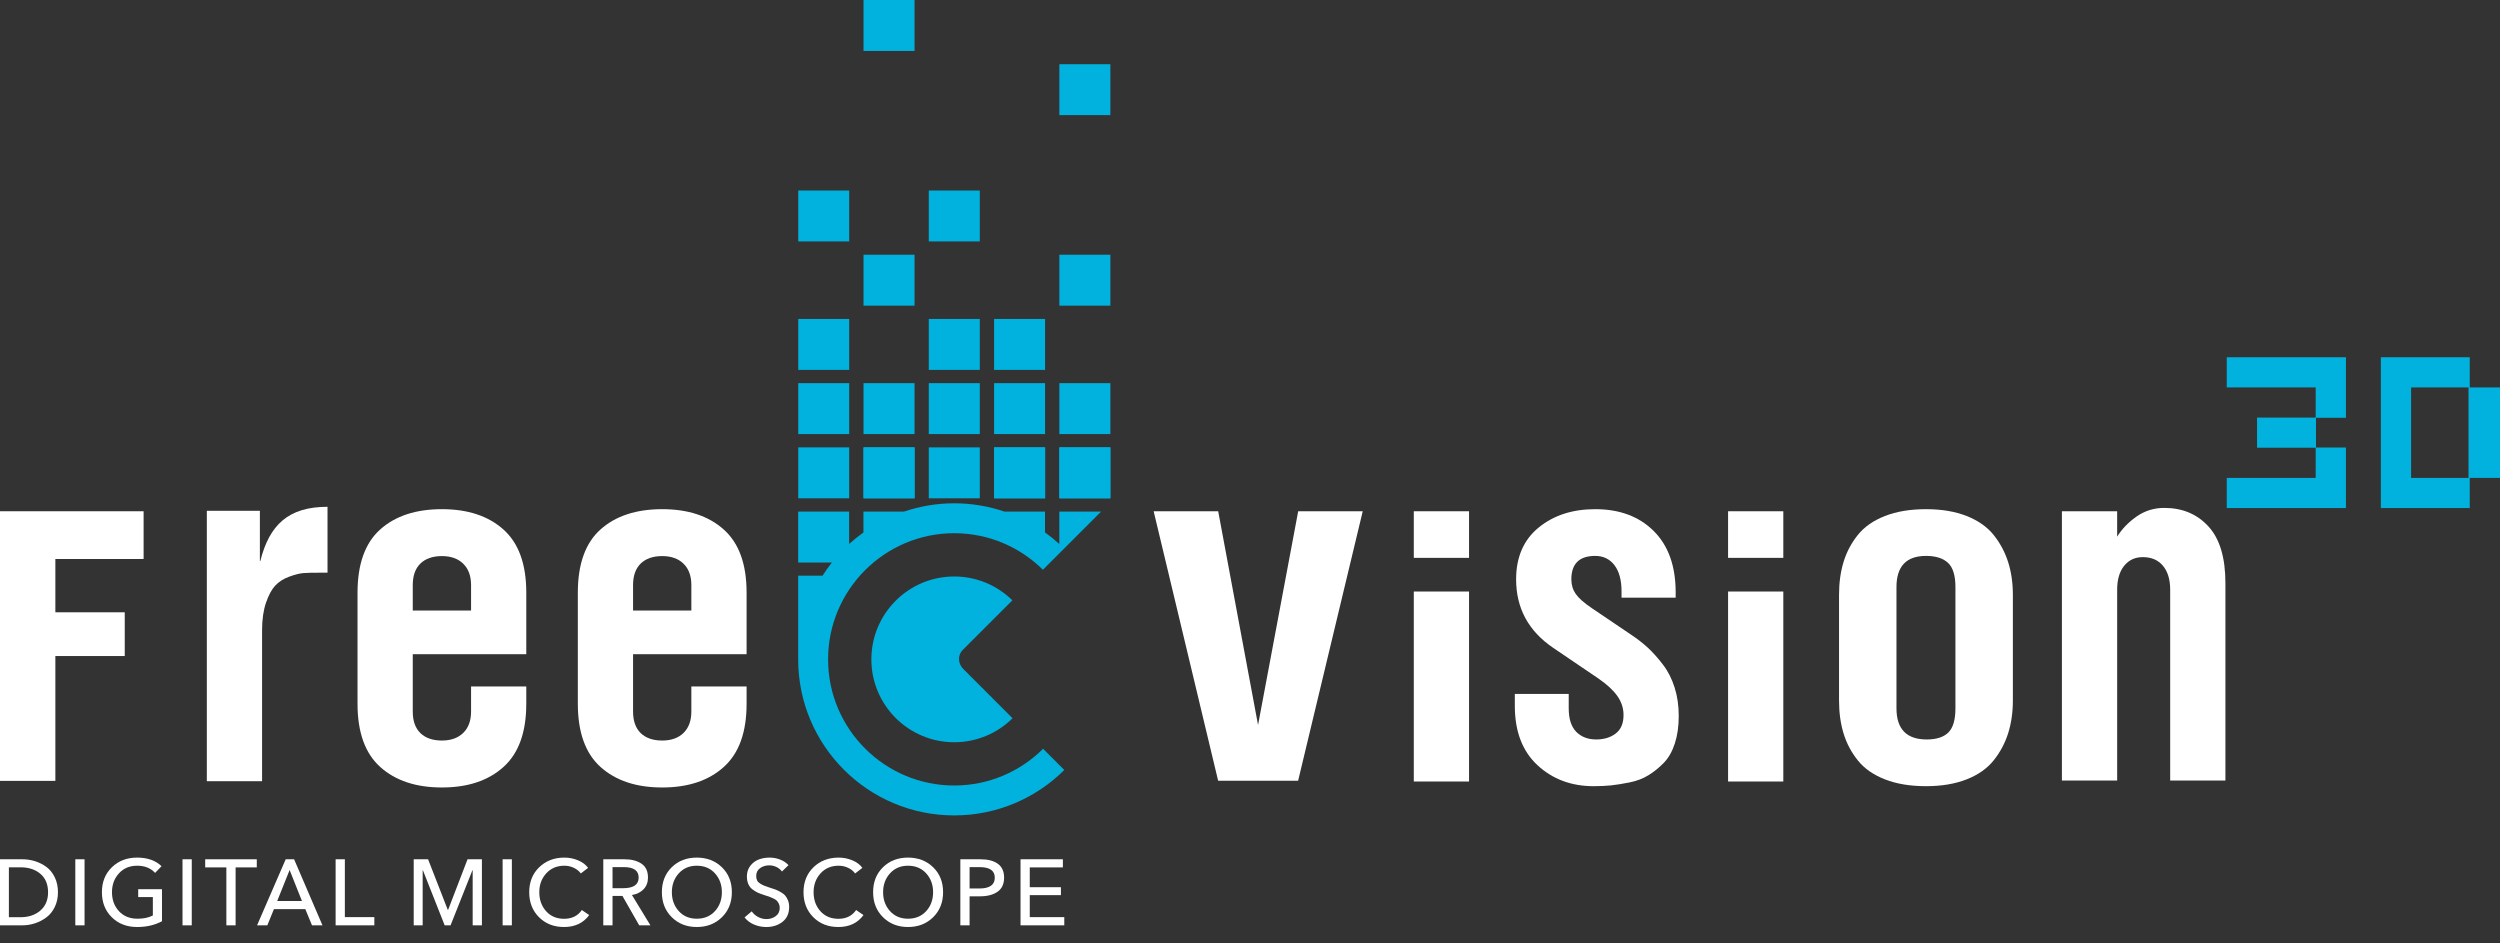 <?xml version="1.0" encoding="UTF-8"?> <svg xmlns="http://www.w3.org/2000/svg" xmlns:xlink="http://www.w3.org/1999/xlink" version="1.1" id="Layer_1" x="0px" y="0px" width="541.149px" height="204.172px" viewBox="0 0 541.149 204.172" xml:space="preserve"><rect x="0" y="0" width="541.149" height="204.172" fill="#333333" stroke="none"/> <polygon fill="#FFFFFF" points="0,110.666 0,169.027 11.983,169.027 11.983,142.005 27.002,142.005 27.002,132.537 11.983,132.537 11.983,120.998 31.085,120.998 31.085,110.666 "></polygon> <g> <path fill="#FFFFFF" d="M44.772,169.103v-58.53h11.482v10.872h0.092c1.962-7.827,6.075-11.744,14.55-11.744v14.252 c-3.412,0-4.424,0.032-5.252,0.101c-0.82,0.065-1.845,0.329-3.081,0.789c-1.235,0.455-2.227,1.1-2.986,1.917 c-0.764,0.814-1.423,2.05-1.998,3.698c-0.563,1.657-0.851,3.634-0.851,5.949v32.696H44.772z"></path> <path fill="#FFFFFF" d="M77.39,152.335v-24.049c0-6.193,1.64-10.755,4.911-13.681c3.271-2.929,7.721-4.39,13.355-4.39 c5.602,0,10.041,1.469,13.329,4.414c3.291,2.946,4.934,7.491,4.934,13.656v13.329H89.346v12.405c0,2.042,0.553,3.596,1.66,4.673 c1.106,1.067,2.661,1.604,4.65,1.604c1.957,0,3.503-0.553,4.626-1.661c1.124-1.104,1.685-2.644,1.685-4.615v-5.434h11.952v3.748 c0,6.157-1.643,10.722-4.934,13.681c-3.288,2.964-7.727,4.442-13.329,4.442c-5.598,0-10.045-1.47-13.328-4.419 C79.033,163.097,77.39,158.525,77.39,152.335 M89.346,132.162h12.621v-5.507c0-1.979-0.561-3.521-1.685-4.62 c-1.123-1.11-2.669-1.666-4.626-1.666c-1.989,0-3.544,0.545-4.65,1.609c-1.107,1.077-1.66,2.633-1.66,4.677V132.162z"></path> <path fill="#FFFFFF" d="M125.077,152.335v-24.049c0-6.193,1.638-10.755,4.909-13.681c3.278-2.929,7.728-4.39,13.359-4.39 c5.594,0,10.041,1.469,13.327,4.414c3.294,2.946,4.935,7.491,4.935,13.656v13.329h-24.575v12.405c0,2.042,0.557,3.596,1.659,4.673 c1.112,1.067,2.658,1.604,4.654,1.604c1.958,0,3.5-0.553,4.628-1.661c1.119-1.104,1.678-2.644,1.678-4.615v-5.434h11.956v3.748 c0,6.157-1.641,10.722-4.935,13.681c-3.286,2.964-7.733,4.442-13.327,4.442c-5.603,0-10.044-1.47-13.332-4.419 C126.725,163.097,125.077,158.525,125.077,152.335 M137.032,132.162h12.619v-5.507c0-1.979-0.559-3.521-1.678-4.62 c-1.128-1.11-2.67-1.666-4.628-1.666c-1.996,0-3.542,0.545-4.654,1.609c-1.102,1.077-1.659,2.633-1.659,4.677V132.162z"></path> <path fill="#00B2DD" d="M534.602,83.861h6.548v19.587h-6.548v6.522h-19.242V77.332h19.242V83.861z M534.336,83.861h-12.431v19.587 h12.431V83.861z"></path> <polygon fill="#00B2DD" points="501.318,96.868 501.318,90.433 507.8,90.433 507.8,77.332 482.002,77.332 482.002,83.861 501.253,83.861 501.253,90.388 488.559,90.388 488.559,96.914 501.253,96.914 501.253,103.448 482.002,103.448 482.002,109.971 507.8,109.971 507.8,96.868 "></polygon> <path fill="#FFFFFF" d="M327.898,152.794v-2.588h11.665v3.105c0,2.302,0.549,4.002,1.64,5.106c1.088,1.096,2.522,1.646,4.289,1.646 c1.713,0,3.123-0.427,4.251-1.292c1.121-0.866,1.685-2.194,1.685-3.988c0-1.488-0.447-2.866-1.331-4.118 c-0.884-1.255-2.257-2.524-4.129-3.813l-9.819-6.658c-5.309-3.623-7.972-8.55-7.972-14.786c0-4.806,1.623-8.546,4.863-11.206 c3.245-2.66,7.331-3.987,12.264-3.987c5.269,0,9.483,1.575,12.655,4.723c3.169,3.154,4.754,7.578,4.754,13.27v1.161h-11.717V128 c0-2.434-0.511-4.328-1.537-5.665c-1.031-1.337-2.415-2.005-4.155-2.005c-3.442,0-5.172,1.693-5.172,5.079 c0,1.188,0.317,2.237,0.952,3.154c0.633,0.914,1.807,1.945,3.511,3.098l8.356,5.646c1.426,0.944,2.68,1.918,3.759,2.914 c1.076,0.997,2.171,2.222,3.266,3.66c1.1,1.439,1.935,3.103,2.524,4.98c0.59,1.88,0.879,3.919,0.879,6.123 c0,2.236-0.284,4.229-0.854,5.971c-0.572,1.744-1.378,3.153-2.428,4.217c-1.045,1.066-2.16,1.957-3.333,2.669 c-1.166,0.712-2.52,1.219-4.035,1.521c-1.524,0.306-2.854,0.52-4.001,0.641c-1.137,0.114-2.394,0.173-3.753,0.173 c-4.844,0-8.898-1.512-12.173-4.544C329.531,162.598,327.898,158.319,327.898,152.794"></path> <path fill="#FFFFFF" d="M398.078,151.63v-22.867c0-2.606,0.324-4.981,0.972-7.108c0.653-2.146,1.678-4.087,3.086-5.85 c1.404-1.756,3.368-3.131,5.883-4.114c2.511-0.984,5.478-1.475,8.894-1.475c3.354,0,6.28,0.49,8.779,1.475 c2.503,0.983,4.447,2.358,5.857,4.114c1.405,1.763,2.449,3.719,3.133,5.868c0.678,2.153,1.022,4.513,1.022,7.09v22.867 c0,2.577-0.345,4.94-1.022,7.093c-0.684,2.149-1.728,4.108-3.133,5.863c-1.41,1.762-3.354,3.135-5.857,4.118 c-2.499,0.982-5.426,1.472-8.779,1.472c-3.416,0-6.383-0.489-8.894-1.472c-2.515-0.983-4.479-2.356-5.883-4.118 c-1.408-1.755-2.433-3.705-3.086-5.845C398.402,156.608,398.078,154.239,398.078,151.63 M410.509,153.312 c0,4.501,2.182,6.753,6.549,6.753c2.087,0,3.643-0.495,4.671-1.497c1.024-0.994,1.544-2.75,1.544-5.256v-26.229 c0-2.508-0.537-4.256-1.613-5.256s-2.661-1.496-4.747-1.496c-4.266,0-6.403,2.251-6.403,6.752V153.312z"></path> <path fill="#FFFFFF" d="M446.32,168.955v-58.29h11.958v5.5c1.041-1.677,2.449-3.133,4.221-4.369 c1.772-1.236,3.767-1.855,5.979-1.855c3.918,0,7.111,1.336,9.561,4.012c2.447,2.675,3.674,6.759,3.674,12.239v42.764h-11.955 v-41.316c0-2.192-0.523-3.92-1.567-5.172c-1.041-1.249-2.49-1.874-4.359-1.874c-1.676,0-3.019,0.625-4.034,1.874 c-1.015,1.252-1.518,2.979-1.518,5.172v41.316H446.32z"></path> <polygon fill="#FFFFFF" points="280.992,168.996 294.976,110.666 281.006,110.666 272.317,156.938 263.69,110.666 249.72,110.666 263.678,168.996 "></polygon> <rect x="306.031" y="128.041" fill="#FFFFFF" width="11.957" height="41.125"></rect> <rect x="306.031" y="110.667" fill="#FFFFFF" width="11.957" height="10.087"></rect> <rect x="374.06" y="128.041" fill="#FFFFFF" width="11.954" height="41.125"></rect> <rect x="374.06" y="110.667" fill="#FFFFFF" width="11.954" height="10.087"></rect> <rect x="229.311" y="13.903" fill-rule="evenodd" clip-rule="evenodd" fill="#00B2DD" width="11.037" height="11.015"></rect> <rect x="186.918" fill-rule="evenodd" clip-rule="evenodd" fill="#00B2DD" width="11.042" height="11.032"></rect> <rect x="229.311" y="96.842" fill-rule="evenodd" clip-rule="evenodd" fill="#00B2DD" width="11.037" height="11.02"></rect> <rect x="215.188" y="96.842" fill-rule="evenodd" clip-rule="evenodd" fill="#00B2DD" width="11.045" height="11.02"></rect> <rect x="229.311" y="55.136" fill-rule="evenodd" clip-rule="evenodd" fill="#00B2DD" width="11.037" height="11.027"></rect> <rect x="215.181" y="69.038" fill-rule="evenodd" clip-rule="evenodd" fill="#00B2DD" width="11.034" height="11.031"></rect> <rect x="201.045" y="69.038" fill-rule="evenodd" clip-rule="evenodd" fill="#00B2DD" width="11.035" height="11.031"></rect> <rect x="201.045" y="41.239" fill-rule="evenodd" clip-rule="evenodd" fill="#00B2DD" width="11.035" height="11.021"></rect> <rect x="186.918" y="96.842" fill-rule="evenodd" clip-rule="evenodd" fill="#00B2DD" width="11.042" height="11.02"></rect> <rect x="186.918" y="55.136" fill-rule="evenodd" clip-rule="evenodd" fill="#00B2DD" width="11.042" height="11.027"></rect> <rect x="229.311" y="82.938" fill-rule="evenodd" clip-rule="evenodd" fill="#00B2DD" width="11.037" height="11.02"></rect> <rect x="215.181" y="82.938" fill-rule="evenodd" clip-rule="evenodd" fill="#00B2DD" width="11.034" height="11.02"></rect> <rect x="201.045" y="82.938" fill-rule="evenodd" clip-rule="evenodd" fill="#00B2DD" width="11.035" height="11.02"></rect> <rect x="186.918" y="82.938" fill-rule="evenodd" clip-rule="evenodd" fill="#00B2DD" width="11.042" height="11.02"></rect> <rect x="172.787" y="82.938" fill-rule="evenodd" clip-rule="evenodd" fill="#00B2DD" width="11.032" height="11.02"></rect> <rect x="229.311" y="96.841" fill-rule="evenodd" clip-rule="evenodd" fill="#00B2DD" width="11.037" height="11.021"></rect> <rect x="215.181" y="96.841" fill-rule="evenodd" clip-rule="evenodd" fill="#00B2DD" width="11.034" height="11.021"></rect> <rect x="201.045" y="96.841" fill-rule="evenodd" clip-rule="evenodd" fill="#00B2DD" width="11.035" height="11.021"></rect> <rect x="186.918" y="96.841" fill-rule="evenodd" clip-rule="evenodd" fill="#00B2DD" width="11.042" height="11.021"></rect> <rect x="172.787" y="96.841" fill-rule="evenodd" clip-rule="evenodd" fill="#00B2DD" width="11.032" height="11.021"></rect> <rect x="172.787" y="69.038" fill-rule="evenodd" clip-rule="evenodd" fill="#00B2DD" width="11.032" height="11.031"></rect> <rect x="172.787" y="41.239" fill-rule="evenodd" clip-rule="evenodd" fill="#00B2DD" width="11.032" height="11.021"></rect> <path fill="#00B2DD" d="M225.788,162.082c-4.939,4.908-11.737,7.949-19.234,7.949c-15.057,0-27.306-12.249-27.306-27.305 c0-15.057,12.249-27.307,27.306-27.307c7.478,0,14.26,3.025,19.195,7.912l12.589-12.588h-9.04v7.005 c-0.981-0.893-2.017-1.722-3.096-2.494v-4.511h-8.771c-3.414-1.161-7.071-1.8-10.877-1.8c-3.808,0-7.464,0.639-10.878,1.8h-8.774 v4.512c-1.081,0.774-2.119,1.604-3.098,2.498v-7.01h-11.033v11.02h7.301c-0.724,0.913-1.4,1.864-2.028,2.85h-5.273v17.764h0.01 c-0.002,0.117-0.01,0.231-0.01,0.35c0,18.655,15.124,33.778,33.783,33.778c9.296,0,17.714-3.758,23.823-9.833L225.788,162.082z"></path> <path fill-rule="evenodd" clip-rule="evenodd" fill="#00B2DD" d="M208.517,144.812c-1.173-1.172-1.241-3.004-0.154-4.092 l10.773-10.773c-3.238-3.188-7.678-5.162-12.582-5.162c-9.908,0-17.94,8.033-17.94,17.942c0,9.908,8.032,17.938,17.94,17.938 c4.923,0,9.379-1.984,12.62-5.194L208.517,144.812z"></path> </g> <g> <path fill="#FFFFFF" d="M-0.076,200.298v-14.299h4.908c0.956,0,1.875,0.139,2.756,0.414c0.882,0.276,1.7,0.69,2.454,1.242 c0.754,0.553,1.359,1.303,1.817,2.252c0.458,0.949,0.687,2.029,0.687,3.241c0,1.172-0.229,2.229-0.687,3.171 c-0.458,0.942-1.06,1.693-1.808,2.252c-0.747,0.559-1.568,0.986-2.464,1.282s-1.814,0.444-2.756,0.444H-0.076z M1.923,187.736 v10.805h2.504c1.764,0,3.201-0.481,4.312-1.444c1.111-0.962,1.666-2.278,1.666-3.948c0-1.723-0.552-3.056-1.656-3.999 c-1.104-0.941-2.545-1.413-4.322-1.413H1.923z"></path> <path fill="#FFFFFF" d="M18.302,185.999v14.299h-2v-14.299H18.302z"></path> <path fill="#FFFFFF" d="M34.963,187.494l-1.394,1.454c-0.943-1.037-2.235-1.556-3.878-1.556c-1.629,0-2.945,0.553-3.948,1.656 c-1.003,1.104-1.504,2.464-1.504,4.079c0,1.644,0.501,3.01,1.504,4.101c1.003,1.09,2.339,1.636,4.009,1.636 c1.346,0,2.457-0.235,3.333-0.707v-3.979h-3.171v-1.696h5.15v6.927c-1.548,0.835-3.339,1.252-5.372,1.252 c-2.235,0-4.066-0.703-5.493-2.11c-1.427-1.406-2.141-3.214-2.141-5.423c0-2.207,0.72-4.009,2.161-5.402 c1.44-1.393,3.258-2.09,5.453-2.09C31.92,185.636,33.684,186.255,34.963,187.494z"></path> <path fill="#FFFFFF" d="M41.506,185.999v14.299h-2v-14.299H41.506z"></path> <path fill="#FFFFFF" d="M50.998,187.756v12.542h-1.999v-12.542h-4.584v-1.757h11.168v1.757H50.998z"></path> <path fill="#FFFFFF" d="M59.298,196.784l-1.434,3.514h-2.221l6.2-14.299h1.817l6.14,14.299h-2.262l-1.454-3.514H59.298z M62.691,188.322l-2.686,6.704h5.352L62.691,188.322z"></path> <path fill="#FFFFFF" d="M74.647,185.999v12.521h6.382v1.777h-8.381v-14.299H74.647z"></path> <path fill="#FFFFFF" d="M92.662,185.999l4.281,10.986h0.041l4.221-10.986h3.11v14.299h-2v-11.956h-0.041l-4.746,11.956h-1.272 l-4.726-11.956h-0.04v11.956h-1.939v-14.299H92.662z"></path> <path fill="#FFFFFF" d="M110.797,185.999v14.299h-2v-14.299H110.797z"></path> <path fill="#FFFFFF" d="M125.944,196.985l1.596,1.091c-1.266,1.724-3.083,2.585-5.453,2.585c-2.195,0-3.999-0.707-5.413-2.12 c-1.414-1.414-2.121-3.218-2.121-5.413c0-2.207,0.72-4.009,2.161-5.402c1.44-1.393,3.258-2.09,5.453-2.09 c1.023,0,2.006,0.195,2.949,0.586c0.942,0.391,1.669,0.936,2.181,1.636l-1.575,1.212c-0.351-0.498-0.849-0.902-1.495-1.212 c-0.646-0.31-1.333-0.465-2.06-0.465c-1.616,0-2.925,0.553-3.928,1.656c-1.003,1.104-1.504,2.464-1.504,4.079 c0,1.644,0.491,3.013,1.474,4.11s2.282,1.646,3.898,1.646C123.79,198.884,125.069,198.251,125.944,196.985z"></path> <path fill="#FFFFFF" d="M132.588,193.937v6.361h-2v-14.299h4.584c1.508,0,2.733,0.316,3.676,0.949 c0.942,0.633,1.414,1.636,1.414,3.01c0,1.023-0.316,1.864-0.949,2.524c-0.633,0.659-1.474,1.077-2.524,1.252l3.999,6.563h-2.423 l-3.635-6.361H132.588z M132.588,187.695v4.564h2.302c2.235,0,3.353-0.768,3.353-2.302c0-1.508-1.07-2.263-3.211-2.263H132.588z"></path> <path fill="#FFFFFF" d="M158.418,193.128c0,2.195-0.717,3.999-2.151,5.413c-1.434,1.413-3.249,2.12-5.443,2.12 c-2.181,0-3.985-0.707-5.413-2.12c-1.427-1.414-2.141-3.218-2.141-5.413c0-2.207,0.71-4.009,2.131-5.402 c1.42-1.393,3.228-2.09,5.422-2.09c2.194,0,4.009,0.697,5.443,2.09C157.701,189.119,158.418,190.921,158.418,193.128z M156.257,193.128c0-1.615-0.498-2.975-1.495-4.079c-0.997-1.104-2.309-1.656-3.938-1.656c-1.603,0-2.901,0.553-3.898,1.656 c-0.997,1.104-1.494,2.464-1.494,4.079c0,1.63,0.498,2.993,1.494,4.09c0.997,1.098,2.295,1.646,3.898,1.646 c1.629,0,2.941-0.549,3.938-1.646C155.759,196.121,156.257,194.758,156.257,193.128z"></path> <path fill="#FFFFFF" d="M170.677,187.271l-1.414,1.373c-0.296-0.403-0.69-0.727-1.182-0.969c-0.491-0.242-1.027-0.363-1.605-0.363 c-0.727,0-1.373,0.198-1.938,0.596c-0.566,0.396-0.849,0.973-0.849,1.727c0,0.377,0.067,0.696,0.202,0.959 c0.134,0.263,0.364,0.492,0.687,0.687c0.323,0.195,0.613,0.344,0.869,0.444c0.255,0.102,0.646,0.239,1.171,0.414 c0.525,0.162,0.925,0.293,1.202,0.394c0.276,0.102,0.636,0.273,1.081,0.516c0.444,0.242,0.784,0.494,1.02,0.757 c0.235,0.263,0.444,0.609,0.626,1.04c0.182,0.432,0.273,0.923,0.273,1.475c0,1.4-0.481,2.474-1.444,3.221 c-0.962,0.748-2.13,1.121-3.504,1.121c-0.929,0-1.814-0.179-2.656-0.535s-1.524-0.871-2.05-1.545l1.555-1.313 c0.336,0.498,0.791,0.902,1.363,1.212s1.182,0.464,1.828,0.464c0.754,0,1.42-0.212,2-0.636c0.579-0.424,0.868-1.026,0.868-1.808 c0-0.336-0.067-0.64-0.202-0.909c-0.135-0.269-0.283-0.484-0.444-0.646c-0.162-0.162-0.424-0.326-0.788-0.495 c-0.364-0.168-0.656-0.293-0.878-0.374c-0.222-0.08-0.583-0.194-1.081-0.343c-0.539-0.175-0.993-0.347-1.363-0.515 c-0.371-0.169-0.754-0.404-1.151-0.707s-0.697-0.69-0.898-1.161c-0.202-0.472-0.303-1.017-0.303-1.637 c0-0.901,0.249-1.672,0.748-2.312c0.498-0.64,1.107-1.094,1.828-1.363c0.72-0.27,1.498-0.404,2.333-0.404 c0.821,0,1.599,0.148,2.333,0.444S170.233,186.773,170.677,187.271z"></path> <path fill="#FFFFFF" d="M185.318,196.985l1.596,1.091c-1.266,1.724-3.083,2.585-5.453,2.585c-2.195,0-3.999-0.707-5.413-2.12 c-1.414-1.414-2.121-3.218-2.121-5.413c0-2.207,0.72-4.009,2.161-5.402c1.44-1.393,3.258-2.09,5.453-2.09 c1.023,0,2.006,0.195,2.949,0.586c0.942,0.391,1.669,0.936,2.181,1.636l-1.575,1.212c-0.351-0.498-0.849-0.902-1.495-1.212 c-0.646-0.31-1.333-0.465-2.06-0.465c-1.616,0-2.925,0.553-3.928,1.656c-1.003,1.104-1.504,2.464-1.504,4.079 c0,1.644,0.491,3.013,1.474,4.11s2.282,1.646,3.898,1.646C183.164,198.884,184.443,198.251,185.318,196.985z"></path> <path fill="#FFFFFF" d="M204.141,193.128c0,2.195-0.717,3.999-2.151,5.413c-1.434,1.413-3.249,2.12-5.443,2.12 c-2.181,0-3.985-0.707-5.413-2.12c-1.427-1.414-2.141-3.218-2.141-5.413c0-2.207,0.71-4.009,2.131-5.402 c1.42-1.393,3.228-2.09,5.422-2.09c2.194,0,4.009,0.697,5.443,2.09C203.424,189.119,204.141,190.921,204.141,193.128z M201.98,193.128c0-1.615-0.498-2.975-1.495-4.079c-0.997-1.104-2.309-1.656-3.938-1.656c-1.603,0-2.901,0.553-3.898,1.656 c-0.997,1.104-1.494,2.464-1.494,4.079c0,1.63,0.498,2.993,1.494,4.09c0.997,1.098,2.295,1.646,3.898,1.646 c1.629,0,2.941-0.549,3.938-1.646C201.482,196.121,201.98,194.758,201.98,193.128z"></path> <path fill="#FFFFFF" d="M207.877,200.298v-14.299h4.362c1.602,0,2.854,0.327,3.756,0.979c0.902,0.653,1.353,1.653,1.353,2.999 c0,1.374-0.475,2.391-1.424,3.05c-0.949,0.66-2.211,0.989-3.787,0.989h-2.262v6.281H207.877z M209.877,187.695v4.625h2.121 c2.221,0,3.332-0.78,3.332-2.343c0-1.521-1.098-2.282-3.292-2.282H209.877z"></path> <path fill="#FFFFFF" d="M222.903,193.755v4.766h7.472v1.777h-9.472v-14.299h9.169v1.757h-7.169v4.282h6.745v1.717H222.903z"></path> </g> </svg> 